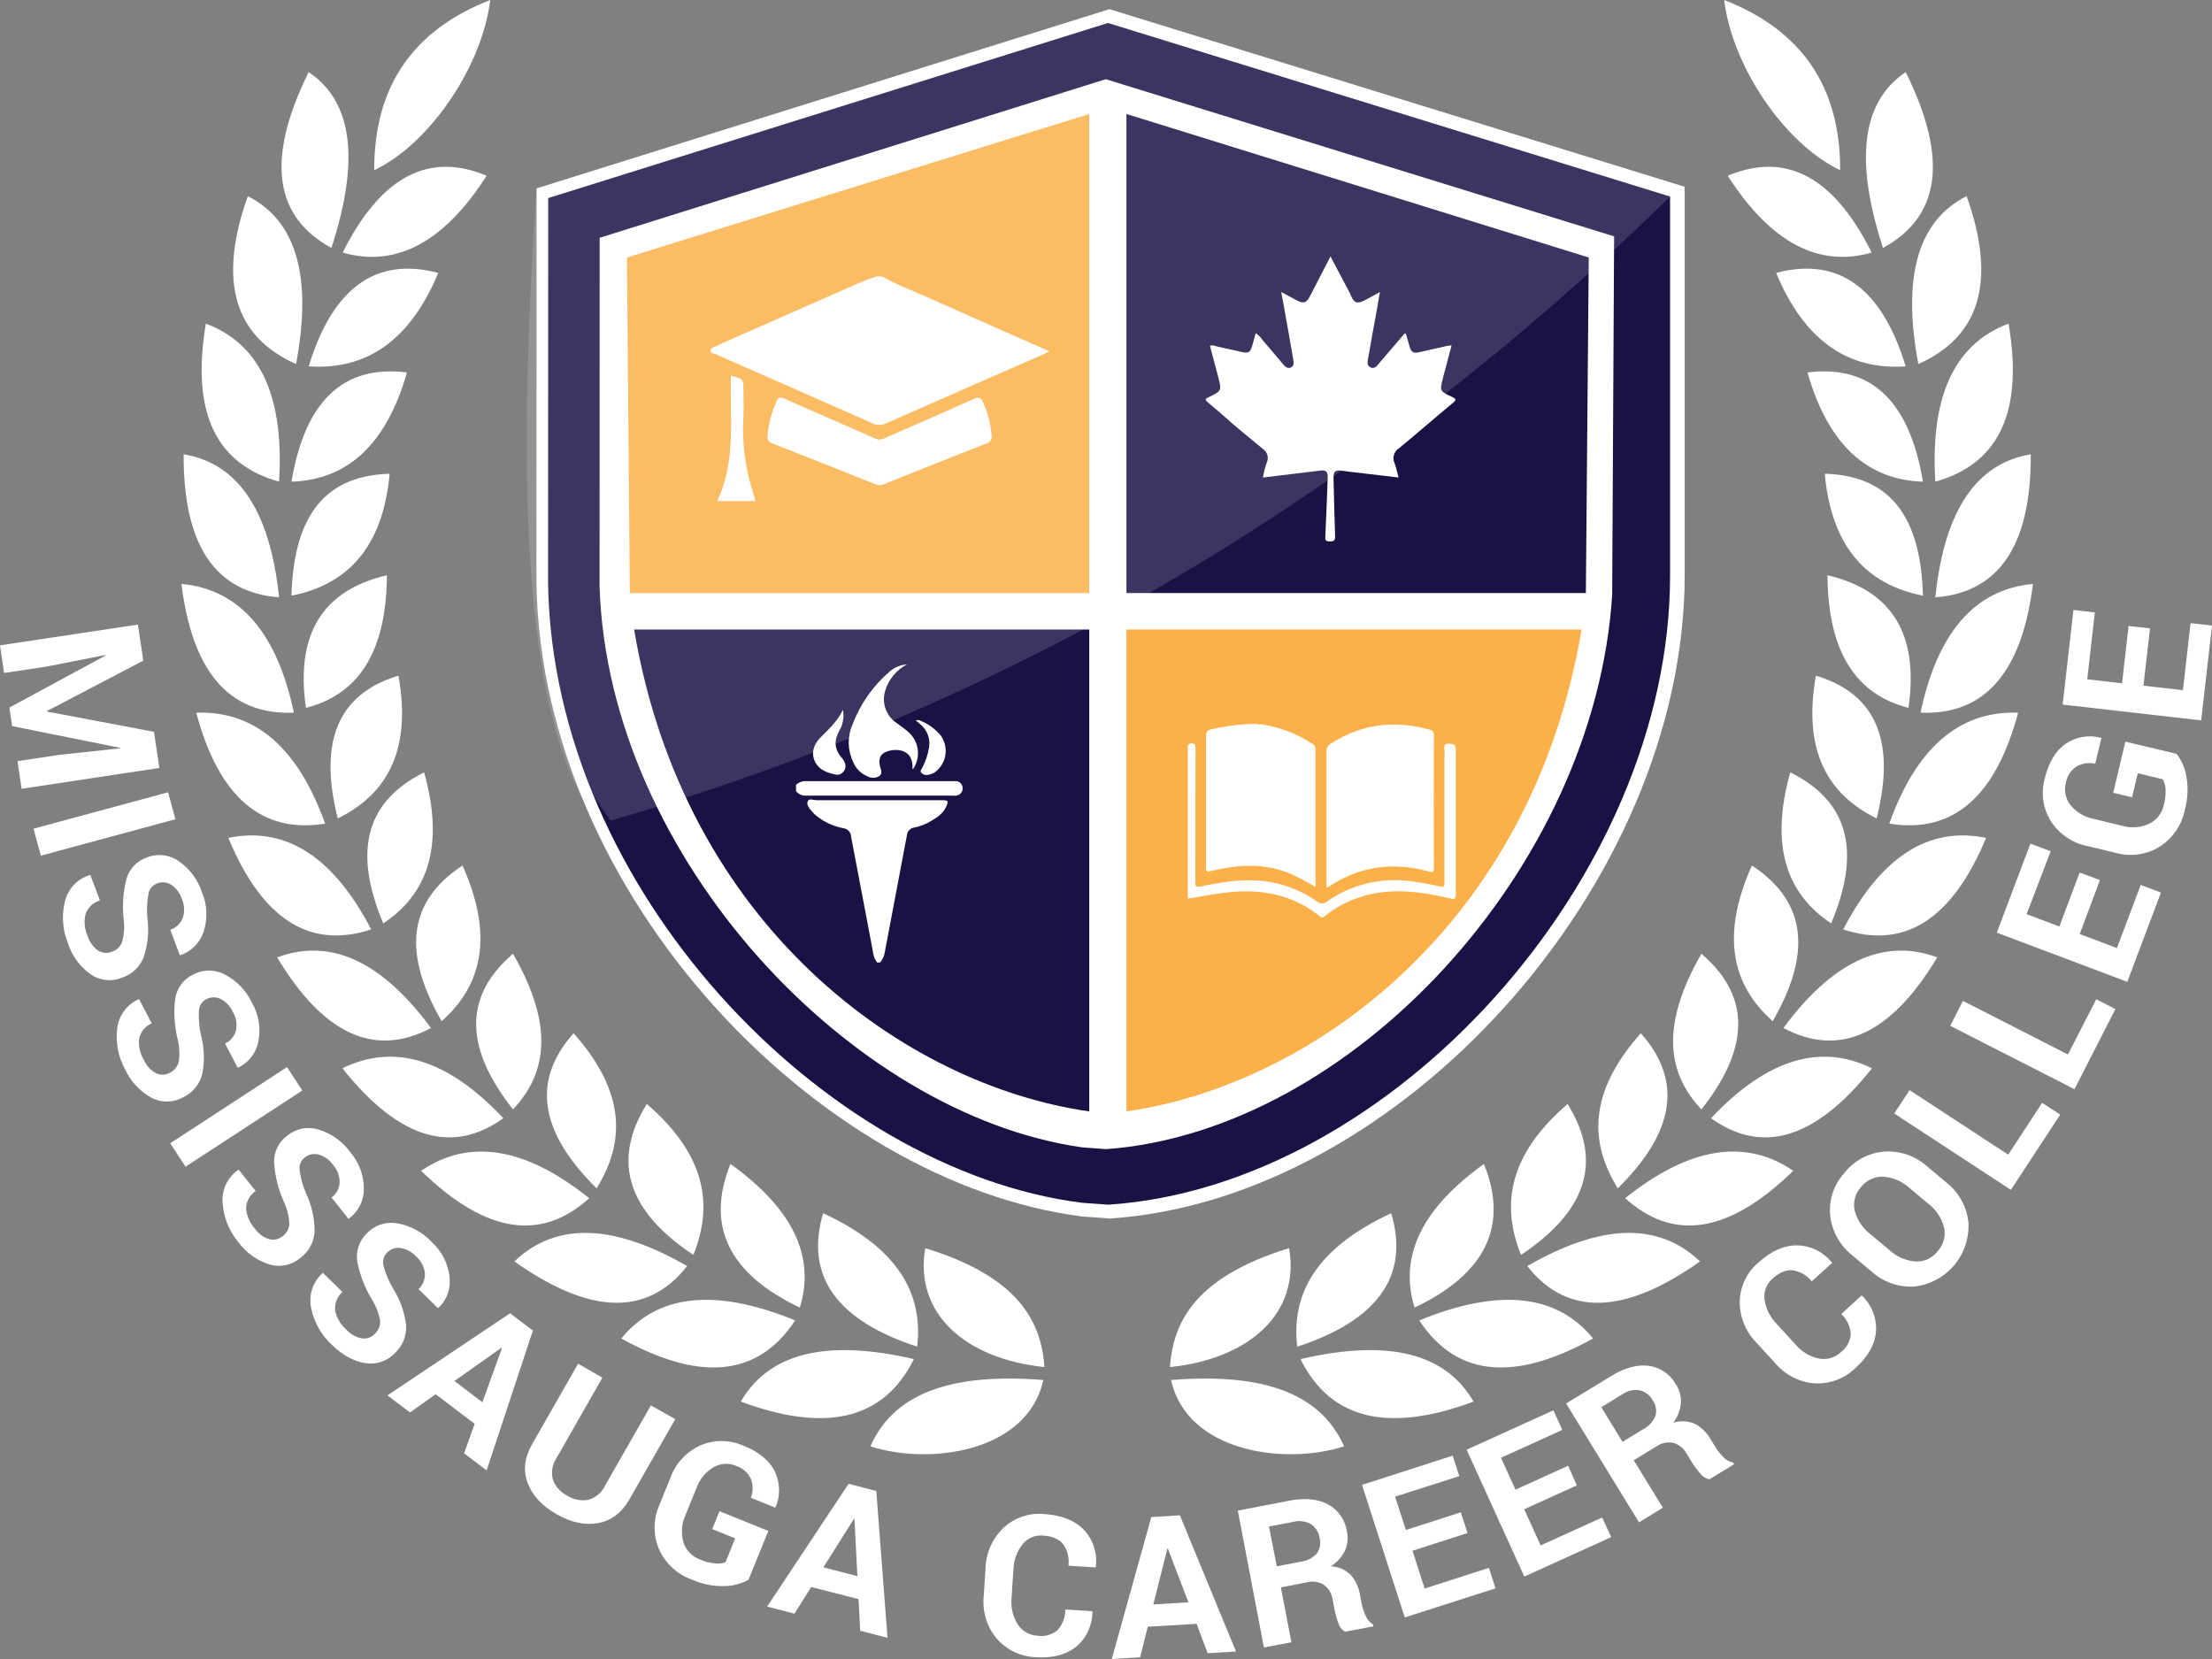 <svg xmlns="http://www.w3.org/2000/svg" width="160" height="120" viewBox="0 0 160 120" fill="none"><rect x="0" y="0" width="160" height="120" fill="#808080" stroke="none"/><g clip-path="url(#clip0_108_254)"><path d="M38.814 13.626L80.249 0.664L121.859 13.512V41.617C121.833 64.006 101.198 86.766 80.278 88.138L78.307 87.995C59.236 85.575 39.177 64.772 38.802 42.188L38.814 13.626Z" fill="white"></path><path d="M42.621 16.563L80.085 4.825L117.716 16.458L117.572 43.01C116.275 63.277 98.263 82.69 80.12 84.027L78.34 83.895C61.288 81.478 43.282 62.484 42.615 42.41L42.621 16.563Z" fill="white"></path><path d="M44.641 18.023L78.864 7.399V42.861H44.855L44.641 18.023Z" fill="#FBB049"></path><path d="M115.839 18.023L81.616 7.399V42.861H115.625L115.839 18.023Z" fill="white"></path><path d="M45.171 45.558H78.864V81.233C65.218 79.29 48.873 67.543 45.171 45.558Z" fill="white"></path><path d="M115.309 45.558H81.616V81.233C95.262 79.275 111.607 67.543 115.309 45.558Z" fill="#FBB049"></path><g opacity="0.15"><path d="M121.86 13.512C99.696 35.221 73.693 50.962 43.45 59.699C37.845 52.838 37.327 35.332 38.814 13.626L80.249 0.664L121.86 13.512Z" fill="white"></path></g><path d="M63.543 19.433C64.629 20.051 65.801 20.484 66.937 20.993C69.827 22.283 72.726 23.556 75.619 24.837L75.912 24.972C75.642 25.101 75.452 25.197 75.253 25.282C71.446 26.953 67.64 28.612 63.833 30.294C63.674 30.373 63.499 30.415 63.322 30.415C63.145 30.415 62.969 30.373 62.811 30.294C58.93 28.576 55.044 26.865 51.154 25.162C51.06 25.124 50.96 25.101 50.861 25.071C50.732 24.706 51.069 24.671 51.253 24.583C52.225 24.118 53.218 23.705 54.208 23.26C56.773 22.137 59.332 20.996 61.9 19.875C62.297 19.704 62.703 19.552 63.115 19.422L63.543 19.433Z" fill="white"></path><path d="M55.051 31.251C55.118 30.35 55.345 29.468 55.722 28.647C55.859 28.354 55.985 28.334 56.269 28.459C58.512 29.454 60.764 30.426 63.004 31.415C63.109 31.468 63.224 31.496 63.341 31.496C63.458 31.496 63.574 31.468 63.678 31.415C65.889 30.437 68.114 29.489 70.319 28.489C70.706 28.313 70.838 28.401 71.001 28.743C71.349 29.503 71.561 30.318 71.628 31.151C71.646 31.221 71.649 31.293 71.638 31.364C71.627 31.434 71.602 31.502 71.564 31.563C71.526 31.624 71.476 31.676 71.417 31.717C71.358 31.758 71.291 31.786 71.221 31.801C68.694 32.784 66.176 33.793 63.657 34.806C63.556 34.85 63.447 34.874 63.337 34.874C63.226 34.874 63.117 34.85 63.016 34.806C60.498 33.796 57.982 32.787 55.452 31.804C55.095 31.666 55.004 31.479 55.048 31.245" fill="white"></path><path d="M52.328 26.771C53.262 27.006 53.262 27.006 53.262 27.851C53.262 28.477 53.3 29.106 53.262 29.73C53.133 31.745 53.403 33.767 54.059 35.678C54.094 35.789 54.108 35.912 54.138 36.052H51.324C52.747 33.047 52.243 29.884 52.334 26.771" fill="white"></path><path d="M89.294 30.165C88.744 29.691 88.205 29.206 87.643 28.743C87.411 28.553 87.435 28.489 87.695 28.366C88.676 27.898 88.673 27.886 88.401 26.836C88.208 26.084 88.003 25.332 87.798 24.559C88.023 24.477 88.228 24.597 88.43 24.636C89.016 24.753 89.602 24.896 90.187 25.025C90.65 25.127 90.79 25.025 90.919 24.577L91.189 23.62C91.409 23.78 91.6 23.979 91.751 24.205C92.24 24.764 92.714 25.335 93.192 25.899C93.35 26.084 93.523 26.277 93.777 26.169C94.032 26.06 94.003 25.803 93.968 25.583C93.774 24.442 93.567 23.307 93.364 22.169C93.274 21.66 93.186 21.151 93.072 20.574C93.49 20.8 93.848 21.002 94.217 21.192C94.738 21.461 94.937 21.397 95.212 20.867C95.707 19.913 96.196 18.953 96.72 17.941C97.215 18.88 97.689 19.773 98.161 20.668C98.454 21.432 98.665 21.511 99.382 21.125C99.689 20.961 99.994 20.791 100.378 20.58C100.284 21.127 100.208 21.601 100.12 22.075C99.924 23.164 99.713 24.249 99.534 25.341C99.484 25.633 99.35 25.99 99.681 26.157C100.012 26.324 100.205 25.987 100.395 25.765L102.123 23.746C102.164 23.699 102.196 23.635 102.296 23.646C102.378 23.939 102.465 24.232 102.55 24.524C102.706 25.071 102.823 25.142 103.391 25.013L105.37 24.562C105.458 24.545 105.546 24.542 105.684 24.527C105.473 25.32 105.274 26.081 105.072 26.839L105.054 26.915C104.799 27.901 104.796 27.91 105.704 28.334C105.997 28.474 106.082 28.541 105.774 28.793C104.439 29.896 103.139 31.034 101.798 32.137C101.614 32.251 101.478 32.428 101.417 32.636C101.356 32.843 101.374 33.066 101.467 33.261C101.59 33.586 101.66 33.925 101.76 34.308L98.205 33.89L97.508 33.799C97.083 33.741 96.937 33.869 96.946 34.311C96.981 35.757 97.007 37.202 97.063 38.644C97.063 38.963 96.987 39.042 96.676 39.039C96.366 39.036 96.322 38.949 96.337 38.659C96.41 37.196 96.463 35.733 96.515 34.288C96.515 33.872 96.383 33.744 95.979 33.793L91.722 34.311C91.778 33.924 91.876 33.545 92.014 33.179C92.086 33.01 92.098 32.822 92.048 32.646C91.998 32.47 91.889 32.316 91.739 32.21C90.911 31.54 90.097 30.853 89.274 30.162" fill="white"></path><path d="M63.177 70.22C62.884 69.889 62.861 69.459 62.785 69.05C62.261 66.319 61.744 63.599 61.233 60.89C61.227 60.738 61.169 60.593 61.067 60.48C60.965 60.367 60.827 60.294 60.676 60.272C59.922 60.136 59.216 59.807 58.626 59.318C58.522 59.228 58.424 59.13 58.334 59.026C58.143 58.809 57.918 58.529 58.02 58.28C58.123 58.031 58.459 58.201 58.691 58.198C61.795 58.198 64.898 58.198 68 58.198C68.416 58.198 68.451 58.251 68.293 58.631C68.073 59.166 67.619 59.465 67.151 59.737C66.78 59.962 66.374 60.123 65.95 60.214C65.799 60.225 65.656 60.291 65.549 60.398C65.441 60.505 65.376 60.648 65.364 60.799C64.826 63.681 64.269 66.557 63.73 69.439C63.69 69.718 63.573 69.98 63.394 70.197L63.177 70.22Z" fill="white"></path><path d="M57.16 57.054C57.269 56.955 57.397 56.881 57.537 56.835C57.677 56.789 57.825 56.773 57.971 56.787C61.547 56.787 65.121 56.787 68.691 56.787H68.934C69.002 56.782 69.071 56.791 69.136 56.812C69.201 56.834 69.261 56.868 69.313 56.913C69.365 56.958 69.407 57.013 69.438 57.074C69.468 57.135 69.486 57.202 69.491 57.271C69.497 57.343 69.49 57.415 69.468 57.484C69.445 57.553 69.41 57.617 69.362 57.672C69.315 57.726 69.257 57.771 69.192 57.803C69.127 57.834 69.056 57.853 68.984 57.856C68.876 57.865 68.767 57.865 68.659 57.856C65.087 57.856 61.514 57.856 57.941 57.856C57.794 57.87 57.646 57.847 57.51 57.79C57.373 57.733 57.253 57.643 57.16 57.528V57.054Z" fill="white"></path><path d="M65.385 48.139C64.993 48.339 64.646 48.617 64.365 48.956C64.085 49.295 63.877 49.688 63.754 50.111C63.627 50.527 63.632 50.972 63.767 51.385C63.903 51.798 64.163 52.159 64.513 52.419C64.823 52.659 65.163 52.867 65.45 53.127C65.841 53.46 66.096 53.925 66.165 54.433C66.235 54.942 66.115 55.458 65.827 55.883C65.754 55.901 65.778 55.834 65.778 55.81C65.836 54.549 64.817 54.347 64.041 54.54C63.435 54.696 63.233 55.061 63.371 55.667C63.426 55.919 63.602 56.199 63.321 56.413C63.192 56.489 63.046 56.532 62.896 56.536C62.747 56.54 62.599 56.505 62.466 56.436C62.225 56.342 62.007 56.2 61.823 56.019C61.639 55.838 61.493 55.621 61.394 55.383C61.182 54.95 61.067 54.476 61.058 53.993C61.048 53.511 61.144 53.033 61.338 52.592C61.905 51.093 62.836 49.759 64.047 48.709C64.412 48.368 64.886 48.169 65.385 48.147" fill="white"></path><path d="M60.633 51.512C60.726 52.033 60.635 52.57 60.375 53.031C59.974 53.733 59.971 54.362 60.504 55.006C60.75 55.298 60.978 55.69 60.677 56.074C60.375 56.457 60.009 56.284 59.66 56.188C58.378 55.84 58.009 54.532 58.931 53.593C59.543 52.972 60.199 52.39 60.633 51.512Z" fill="white"></path><path d="M66 52.276C66.091 52.262 66.184 52.262 66.275 52.276C66.9 52.509 67.452 52.903 67.877 53.417C68.161 53.819 68.283 54.313 68.22 54.8C68.156 55.288 67.912 55.734 67.534 56.05C67.357 56.198 67.14 56.292 66.911 56.319C66.825 56.339 66.735 56.336 66.65 56.309C66.566 56.283 66.49 56.235 66.43 56.17C66.308 56.018 66.46 55.878 66.518 55.763C66.762 55.297 66.927 54.794 67.007 54.274C67.056 53.974 67.028 53.666 66.925 53.38C66.823 53.093 66.65 52.837 66.422 52.636L66.012 52.273" fill="white"></path><path d="M91.678 52.592C92.989 52.792 94.24 53.274 95.347 54.005C95.428 54.041 95.497 54.099 95.544 54.174C95.592 54.248 95.617 54.335 95.616 54.423C95.616 57.806 95.616 61.185 95.616 64.632C95.094 64.31 94.554 64.016 94 63.754C92.041 62.832 90.029 62.935 87.991 63.411C87.502 63.526 87.502 63.526 87.502 63.034C87.502 59.845 87.502 56.659 87.502 53.472C87.502 53.104 87.637 53.004 87.95 52.934C89.035 52.687 90.143 52.555 91.256 52.542C91.397 52.615 91.549 52.542 91.695 52.603" fill="white"></path><path d="M96.425 64.635V64.251C96.425 61.033 96.425 57.797 96.425 54.57C96.417 54.455 96.444 54.34 96.501 54.24C96.558 54.14 96.644 54.059 96.747 54.008C99.016 52.545 101.447 52.252 104.026 52.966C104.08 52.971 104.131 52.987 104.178 53.013C104.225 53.038 104.266 53.074 104.299 53.116C104.331 53.158 104.355 53.207 104.368 53.258C104.381 53.31 104.383 53.364 104.375 53.417C104.363 56.672 104.363 59.928 104.375 63.183C104.375 63.502 104.31 63.543 104.003 63.476C101.368 62.747 98.881 63.066 96.583 64.605C96.535 64.625 96.485 64.64 96.433 64.649" fill="white"></path><path d="M86.158 65.474C86.158 61.834 86.158 58.194 86.158 54.552C86.158 54.377 86.108 54.189 86.246 54.034C86.662 53.891 86.732 54.063 86.732 54.464C86.715 57.718 86.732 60.974 86.718 64.231C86.718 64.523 86.694 64.667 87.107 64.579C88.715 64.243 90.328 63.979 91.991 64.207C93.347 64.403 94.637 64.919 95.754 65.711C95.847 65.797 95.969 65.844 96.095 65.844C96.222 65.844 96.343 65.797 96.436 65.711C97.381 65.043 98.45 64.569 99.58 64.318C100.711 64.067 101.88 64.043 103.019 64.248C103.61 64.326 104.197 64.434 104.776 64.573C105.133 64.67 105.157 64.573 105.157 64.281C105.157 61.261 105.157 58.238 105.157 55.21C105.174 54.974 105.174 54.736 105.157 54.499C105.092 54.09 105.247 53.949 105.64 54.031C105.933 54.031 105.997 54.213 105.997 54.47C105.997 58.024 105.997 61.578 105.997 65.132C105.997 65.424 105.921 65.606 105.581 65.466C103.253 64.918 100.925 64.617 98.6 65.48C97.786 65.771 97.027 66.198 96.354 66.741C96.196 66.873 96.094 66.925 95.9 66.77C93.915 65.173 91.617 64.754 89.139 65.015C88.144 65.117 87.165 65.331 86.179 65.48" fill="white"></path><path d="M66.925 90.282C73.602 92.33 75.32 95.528 75.546 98.884C69.874 98.299 66.117 95.051 66.925 90.282Z" fill="white"></path><path d="M62.958 104.619C67.268 106.006 74.328 105.029 75.467 99.82C69.297 99.323 64.75 100.526 62.958 104.619Z" fill="white"></path><path d="M66.343 97.41C66.773 93.65 65.063 90.32 59.537 87.754C58.176 92.412 60.659 95.546 66.343 97.41Z" fill="white"></path><path d="M66.105 98.308C59.446 96.76 55.525 98.044 53.587 101.38C59.523 103.589 63.856 102.843 66.105 98.308Z" fill="white"></path><path d="M52.835 84.191C57.127 87.275 59.048 90.704 57.854 94.583C52.704 92.13 51.031 88.665 52.835 84.191Z" fill="white"></path><path d="M57.517 95.508C51.575 93.082 47.49 93.694 44.94 96.816C50.392 99.835 54.717 99.762 57.517 95.508Z" fill="white"></path><path d="M49.701 91.579C46.706 95.382 42.445 94.949 37.204 91.242C40.305 88.293 44.524 88.594 49.701 91.579Z" fill="white"></path><path d="M50.155 90.771C51.575 87.225 51.133 83.609 46.785 79.852C44.105 84.173 45.614 87.751 50.155 90.771Z" fill="white"></path><path d="M43.154 85.955C39.251 82.108 38.275 78.348 41.488 74.737C45.33 79.056 45.186 82.672 43.154 85.955Z" fill="white"></path><path d="M42.618 86.669C38.068 83.029 34 82.28 30.46 84.685C35.315 89.419 39.289 89.683 42.618 86.669Z" fill="white"></path><path d="M37.104 80.247C39.52 77.693 40.138 74.249 37.104 68.988C33.297 72.254 33.819 76.072 37.104 80.247Z" fill="white"></path><path d="M36.41 80.882C32.266 76.487 28.404 75.487 24.767 77.274C28.984 82.573 32.84 83.448 36.41 80.882Z" fill="white"></path><path d="M31.947 73.865C34.837 71.297 35.754 67.748 33.455 62.607C29.294 65.322 29.256 69.208 31.947 73.865Z" fill="white"></path><path d="M31.174 74.36C26.969 76.581 23.291 74.653 20.047 69.249C24.047 67.768 27.734 69.702 31.174 74.36Z" fill="white"></path><path d="M27.722 66.791C30.878 64.693 32.19 61.285 30.679 55.869C26.196 58.084 25.663 61.908 27.722 66.791Z" fill="white"></path><path d="M26.849 67.227C22.457 68.675 18.987 66.56 16.515 60.606C20.802 59.728 24.193 62.136 26.849 67.227Z" fill="white"></path><path d="M24.431 59.198C28.015 57.443 29.781 54.251 28.823 48.873C24.267 50.239 23.084 53.87 24.431 59.198Z" fill="white"></path><path d="M23.517 59.576C18.927 60.321 15.82 57.646 14.196 51.55C18.589 51.398 21.619 54.268 23.517 59.576Z" fill="white"></path><path d="M22.129 51.202C25.839 50.257 27.956 47.273 27.985 41.611C23.248 42.717 21.376 45.956 22.129 51.202Z" fill="white"></path><path d="M21.256 51.55C16.451 51.743 13.886 48.408 13.124 42.234C17.438 42.641 20.059 45.898 21.256 51.55Z" fill="white"></path><path d="M21.084 43.086C25.151 42.284 27.698 39.575 28.184 34.267C23.066 34.411 21.227 37.884 21.084 43.086Z" fill="white"></path><path d="M20.184 43.206C15.596 42.858 13.25 39.469 13.283 32.86C17.13 33.501 19.52 36.789 20.184 43.206Z" fill="white"></path><path d="M21.084 34.841C25.122 34.712 27.947 32.161 29.435 26.941C24.811 26.356 22.053 29.042 21.084 34.841Z" fill="white"></path><path d="M22.328 26.499C26.545 26.792 29.687 24.583 31.698 19.741C27.18 18.547 24.065 20.826 22.328 26.499Z" fill="white"></path><path d="M20.185 34.841C15.813 33.612 13.763 30.104 14.89 23.407C19.034 24.969 20.542 29.015 20.185 34.841Z" fill="white"></path><path d="M21.414 26.332C16.999 24.372 15.71 20.402 17.924 14.19C21.52 16.007 22.577 20.153 21.414 26.332Z" fill="white"></path><path d="M24.788 18.272C28.58 19.352 32.061 17.611 35.2 12.713C31.101 10.986 27.587 12.66 24.788 18.272Z" fill="white"></path><path d="M23.974 17.935C25.892 12.008 25.731 7.505 22.328 5.214C19.081 11.771 20.015 15.776 23.974 17.935Z" fill="white"></path><path d="M27.069 12.309C31.092 10.404 34.89 4.772 35.459 0C29.846 2.187 27.049 6.29 27.069 12.309Z" fill="white"></path><path d="M93.247 90.282C86.571 92.33 84.852 95.528 84.626 98.884C90.299 98.299 94.055 95.051 93.247 90.282Z" fill="white"></path><path d="M97.218 104.619C92.908 106.006 85.848 105.029 84.709 99.82C90.878 99.323 95.426 100.526 97.218 104.619Z" fill="white"></path><path d="M93.83 97.41C93.4 93.65 95.11 90.32 100.632 87.754C102 92.412 99.514 95.546 93.83 97.41Z" fill="white"></path><path d="M94.067 98.308C100.726 96.76 104.647 98.044 106.586 101.38C100.65 103.589 96.316 102.843 94.067 98.308Z" fill="white"></path><path d="M107.338 84.191C103.045 87.275 101.125 90.704 102.319 94.583C107.469 92.13 109.142 88.665 107.338 84.191Z" fill="white"></path><path d="M102.659 95.508C108.597 93.082 112.682 93.694 115.233 96.816C109.78 99.835 105.455 99.762 102.659 95.508Z" fill="white"></path><path d="M110.472 91.579C113.467 95.382 117.728 94.949 122.969 91.242C119.868 88.293 115.649 88.594 110.472 91.579Z" fill="white"></path><path d="M110.017 90.771C108.597 87.225 109.039 83.609 113.388 79.852C116.067 84.173 114.559 87.751 110.017 90.771Z" fill="white"></path><path d="M117.019 85.955C120.922 82.108 121.898 78.348 118.685 74.737C114.843 79.056 114.987 82.672 117.019 85.955Z" fill="white"></path><path d="M117.555 86.669C122.105 83.029 126.173 82.28 129.713 84.685C124.858 89.419 120.884 89.683 117.555 86.669Z" fill="white"></path><path d="M123.069 80.247C120.653 77.693 120.035 74.249 123.069 68.988C126.875 72.254 126.354 76.072 123.069 80.247Z" fill="white"></path><path d="M123.763 80.882C127.906 76.493 131.769 75.486 135.405 77.274C131.189 82.573 127.335 83.448 123.763 80.882Z" fill="white"></path><path d="M128.225 73.865C125.332 71.297 124.419 67.748 126.717 62.607C130.878 65.322 130.916 69.208 128.225 73.865Z" fill="white"></path><path d="M128.999 74.36C133.204 76.581 136.881 74.653 140.126 69.249C136.126 67.768 132.439 69.702 128.999 74.36Z" fill="white"></path><path d="M132.451 66.791C129.294 64.693 127.982 61.285 129.493 55.869C133.977 58.084 134.51 61.908 132.451 66.791Z" fill="white"></path><path d="M133.324 67.227C137.716 68.675 141.186 66.56 143.658 60.606C139.371 59.728 135.98 62.136 133.324 67.227Z" fill="white"></path><path d="M135.742 59.198C132.158 57.443 130.392 54.251 131.35 48.873C135.903 50.239 137.086 53.87 135.742 59.198Z" fill="white"></path><path d="M136.656 59.576C141.245 60.321 144.352 57.646 145.976 51.55C141.584 51.398 138.553 54.268 136.656 59.576Z" fill="white"></path><path d="M138.044 51.202C134.334 50.257 132.217 47.273 132.188 41.611C136.925 42.717 138.8 45.956 138.044 51.202Z" fill="white"></path><path d="M138.917 51.55C143.722 51.743 146.287 48.408 147.048 42.234C142.735 42.641 140.114 45.898 138.917 51.55Z" fill="white"></path><path d="M139.092 43.086C135.025 42.284 132.477 39.575 131.991 34.267C137.107 34.411 138.949 37.884 139.092 43.086Z" fill="white"></path><path d="M139.988 43.206C144.577 42.858 146.922 39.469 146.89 32.86C143.042 33.501 140.653 36.789 139.988 43.206Z" fill="white"></path><path d="M139.092 34.841C135.054 34.712 132.228 32.161 130.741 26.941C135.367 26.356 138.123 29.042 139.092 34.841Z" fill="white"></path><path d="M137.845 26.499C133.628 26.792 130.486 24.583 128.475 19.741C132.993 18.547 136.112 20.826 137.845 26.499Z" fill="white"></path><path d="M139.988 34.841C144.354 33.612 146.43 30.104 145.282 23.407C141.151 24.969 139.634 29.015 139.988 34.841Z" fill="white"></path><path d="M138.758 26.332C143.174 24.366 144.462 20.396 142.249 14.184C138.653 16.007 137.596 20.153 138.758 26.332Z" fill="white"></path><path d="M135.385 18.272C131.596 19.352 128.111 17.611 124.972 12.713C129.086 10.986 132.586 12.66 135.385 18.272Z" fill="white"></path><path d="M136.199 17.935C134.281 12.008 134.442 7.505 137.845 5.214C141.092 11.771 140.158 15.776 136.199 17.935Z" fill="white"></path><path d="M133.104 12.309C129.08 10.404 125.282 4.772 124.714 0C130.327 2.187 133.123 6.29 133.104 12.309Z" fill="white"></path><path d="M10.366 47.785L3.4 51.43V51.471L11.136 52.934L11.528 55.547L1.561 57.054L1.268 55.055L4.243 54.608L8.668 54.128V54.087L0.878 52.522L0.676 51.181L7.631 47.419V47.378L3.283 48.229L0.293 48.677L0 46.679L9.974 45.178L10.366 47.785Z" fill="white"></path><path d="M2.955 61.893L2.425 59.941L12.155 57.308L12.688 59.257L2.955 61.893Z" fill="white"></path><path d="M8.108 68.836C8.276 68.78 8.428 68.686 8.555 68.563C8.681 68.439 8.778 68.288 8.837 68.122C8.976 67.607 9.015 67.069 8.951 66.539C8.835 65.542 8.902 64.531 9.148 63.558C9.256 63.198 9.449 62.87 9.711 62.6C9.973 62.331 10.296 62.129 10.653 62.01C11.024 61.866 11.426 61.816 11.822 61.864C12.218 61.911 12.596 62.056 12.922 62.285C13.714 62.83 14.306 63.619 14.606 64.532C14.991 65.434 15.036 66.444 14.732 67.376C14.607 67.774 14.389 68.137 14.097 68.435C13.804 68.732 13.444 68.956 13.048 69.088H13.004L12.316 67.253C12.517 67.187 12.701 67.078 12.856 66.933C13.011 66.789 13.132 66.612 13.212 66.416C13.371 65.966 13.351 65.472 13.156 65.035C13.026 64.608 12.75 64.238 12.377 63.991C12.227 63.897 12.056 63.84 11.879 63.824C11.702 63.808 11.524 63.834 11.358 63.9C11.2 63.96 11.06 64.059 10.952 64.188C10.843 64.317 10.769 64.472 10.738 64.638C10.632 65.224 10.606 65.823 10.662 66.416C10.785 67.355 10.697 68.31 10.404 69.21C10.269 69.562 10.059 69.88 9.787 70.14C9.515 70.401 9.189 70.598 8.831 70.717C8.463 70.87 8.062 70.929 7.665 70.887C7.268 70.846 6.888 70.706 6.559 70.48C5.781 69.923 5.203 69.13 4.91 68.219C4.529 67.275 4.45 66.236 4.685 65.246C4.786 64.79 5.006 64.369 5.324 64.026C5.641 63.683 6.044 63.43 6.492 63.294H6.536L7.23 65.135C6.99 65.203 6.77 65.327 6.589 65.498C6.407 65.668 6.269 65.88 6.187 66.115C6.061 66.643 6.112 67.199 6.334 67.695C6.463 68.123 6.731 68.497 7.095 68.757C7.245 68.852 7.415 68.908 7.592 68.922C7.768 68.936 7.946 68.906 8.108 68.836Z" fill="white"></path><path d="M12.299 77.587C12.458 77.51 12.598 77.398 12.707 77.259C12.817 77.12 12.893 76.958 12.931 76.785C13.01 76.255 12.984 75.714 12.855 75.194C12.614 74.219 12.552 73.209 12.674 72.212C12.736 71.842 12.887 71.492 13.113 71.192C13.339 70.892 13.634 70.651 13.974 70.489C14.325 70.301 14.717 70.202 15.116 70.202C15.514 70.202 15.906 70.301 16.258 70.489C17.112 70.93 17.798 71.638 18.211 72.505C18.707 73.351 18.879 74.348 18.694 75.311C18.619 75.723 18.448 76.111 18.193 76.443C17.939 76.775 17.608 77.042 17.23 77.222H17.186L16.281 75.486C16.472 75.396 16.641 75.265 16.776 75.103C16.912 74.941 17.011 74.751 17.066 74.547C17.166 74.08 17.084 73.593 16.837 73.184C16.652 72.777 16.333 72.445 15.933 72.245C15.771 72.171 15.595 72.135 15.417 72.142C15.24 72.148 15.066 72.197 14.911 72.283C14.761 72.362 14.635 72.478 14.543 72.62C14.451 72.762 14.397 72.925 14.387 73.093C14.356 73.688 14.407 74.284 14.536 74.866C14.777 75.783 14.81 76.741 14.633 77.672C14.544 78.038 14.375 78.38 14.138 78.672C13.901 78.965 13.602 79.201 13.262 79.363C12.916 79.561 12.526 79.67 12.127 79.679C11.728 79.688 11.333 79.598 10.978 79.416C10.134 78.957 9.461 78.239 9.057 77.368C8.565 76.476 8.36 75.454 8.471 74.442C8.517 73.977 8.684 73.533 8.956 73.153C9.228 72.774 9.595 72.472 10.021 72.28H10.065L10.975 74.023C10.746 74.121 10.544 74.272 10.385 74.464C10.227 74.656 10.117 74.883 10.065 75.127C10.008 75.668 10.131 76.212 10.413 76.677C10.592 77.085 10.901 77.421 11.291 77.634C11.451 77.707 11.626 77.742 11.801 77.733C11.976 77.725 12.147 77.675 12.299 77.587Z" fill="white"></path><path d="M13.42 84.39L12.313 82.698L20.759 77.186L21.866 78.88L13.42 84.39Z" fill="white"></path><path d="M20.451 89.413C20.594 89.309 20.711 89.173 20.794 89.016C20.876 88.86 20.922 88.686 20.928 88.509C20.904 87.976 20.775 87.452 20.55 86.967C20.134 86.054 19.888 85.073 19.824 84.071C19.817 83.694 19.902 83.321 20.07 82.984C20.238 82.647 20.485 82.355 20.791 82.134C21.1 81.883 21.467 81.713 21.858 81.638C22.25 81.563 22.653 81.586 23.034 81.704C23.955 81.979 24.76 82.548 25.326 83.325C25.968 84.066 26.32 85.013 26.319 85.993C26.322 86.41 26.226 86.822 26.039 87.195C25.852 87.568 25.578 87.891 25.242 88.138L25.201 88.152L23.982 86.619C24.151 86.494 24.291 86.333 24.392 86.149C24.493 85.965 24.553 85.761 24.568 85.551C24.58 85.077 24.409 84.616 24.091 84.264C23.836 83.896 23.462 83.628 23.031 83.506C22.858 83.463 22.678 83.462 22.505 83.501C22.331 83.54 22.17 83.619 22.032 83.731C21.901 83.836 21.8 83.973 21.736 84.128C21.672 84.283 21.649 84.452 21.669 84.618C21.747 85.209 21.907 85.786 22.143 86.332C22.548 87.189 22.757 88.124 22.756 89.071C22.736 89.448 22.633 89.816 22.455 90.148C22.276 90.481 22.026 90.769 21.722 90.993C21.418 91.251 21.053 91.43 20.663 91.511C20.272 91.593 19.867 91.576 19.485 91.462C18.573 91.173 17.78 90.598 17.221 89.823C16.567 89.032 16.177 88.058 16.105 87.035C16.061 86.57 16.142 86.101 16.339 85.677C16.536 85.254 16.843 84.89 17.227 84.624L17.268 84.609L18.492 86.148C18.285 86.286 18.114 86.471 17.994 86.689C17.874 86.906 17.808 87.149 17.801 87.397C17.843 87.941 18.063 88.455 18.427 88.86C18.681 89.228 19.05 89.501 19.476 89.636C19.644 89.679 19.821 89.682 19.99 89.643C20.16 89.604 20.318 89.526 20.451 89.413Z" fill="white"></path><path d="M27.13 96.465C27.258 96.343 27.357 96.194 27.42 96.029C27.482 95.864 27.506 95.687 27.49 95.511C27.397 94.984 27.204 94.48 26.922 94.025C26.395 93.171 26.028 92.228 25.842 91.242C25.786 90.869 25.821 90.488 25.945 90.131C26.068 89.775 26.276 89.453 26.55 89.194C26.826 88.907 27.169 88.692 27.548 88.569C27.927 88.445 28.331 88.417 28.723 88.486C29.671 88.647 30.541 89.112 31.2 89.811C31.929 90.467 32.397 91.364 32.518 92.336C32.573 92.75 32.529 93.171 32.39 93.564C32.25 93.957 32.019 94.311 31.716 94.598L31.675 94.618L30.275 93.249C30.429 93.104 30.55 92.928 30.63 92.732C30.709 92.536 30.745 92.325 30.735 92.114C30.688 91.638 30.461 91.198 30.099 90.885C29.799 90.554 29.394 90.335 28.951 90.265C28.775 90.244 28.597 90.264 28.43 90.325C28.263 90.385 28.113 90.484 27.991 90.613C27.873 90.734 27.788 90.884 27.744 91.047C27.7 91.21 27.698 91.382 27.739 91.546C27.893 92.123 28.123 92.676 28.424 93.191C28.931 93.988 29.255 94.887 29.373 95.824C29.399 96.199 29.343 96.575 29.206 96.926C29.07 97.276 28.858 97.592 28.585 97.852C28.316 98.146 27.977 98.368 27.6 98.498C27.222 98.629 26.818 98.663 26.424 98.598C25.591 98.477 24.774 98.026 23.974 97.246C23.227 96.546 22.715 95.632 22.509 94.63C22.41 94.174 22.433 93.699 22.576 93.254C22.719 92.809 22.977 92.41 23.323 92.096L23.364 92.079L24.77 93.454C24.579 93.618 24.431 93.826 24.339 94.06C24.247 94.294 24.214 94.547 24.243 94.797C24.353 95.33 24.635 95.812 25.045 96.169C25.344 96.503 25.744 96.728 26.184 96.81C26.358 96.833 26.535 96.813 26.7 96.753C26.864 96.693 27.012 96.594 27.13 96.465Z" fill="white"></path><path d="M34.334 102.989L31.514 100.85L29.654 102.167L28.026 100.932L36.896 94.993L38.545 96.245L35.198 106.36L33.57 105.122L34.334 102.989ZM32.87 99.891L34.893 101.427L36.31 97.509L36.278 97.483L32.87 99.891Z" fill="white"></path><path d="M48.843 102.65L45.526 108.455C44.963 109.43 44.205 110.002 43.25 110.172C42.296 110.342 41.293 110.123 40.243 109.517C39.199 108.92 38.507 108.171 38.167 107.27C37.827 106.369 37.938 105.428 38.498 104.449L41.816 98.642L43.572 99.648L40.264 105.45C40.11 105.675 40.006 105.93 39.958 106.199C39.911 106.467 39.921 106.742 39.988 107.006C40.165 107.515 40.534 107.935 41.016 108.177C41.471 108.471 42.02 108.582 42.553 108.487C42.818 108.412 43.062 108.281 43.272 108.103C43.481 107.926 43.649 107.705 43.766 107.457L47.081 101.658L48.843 102.65Z" fill="white"></path><path d="M54.141 114.271C53.617 114.553 53.036 114.709 52.442 114.728C51.615 114.753 50.793 114.591 50.038 114.254C49.516 114.066 49.036 113.775 48.629 113.398C48.222 113.021 47.895 112.566 47.669 112.059C47.452 111.55 47.342 111 47.348 110.446C47.354 109.892 47.476 109.346 47.704 108.841L48.492 106.892C48.678 106.378 48.965 105.905 49.337 105.503C49.709 105.101 50.157 104.778 50.656 104.552C51.149 104.339 51.68 104.231 52.217 104.234C52.754 104.237 53.284 104.351 53.775 104.569C54.914 105.029 55.672 105.661 56.056 106.456C56.244 106.856 56.345 107.29 56.353 107.732C56.361 108.173 56.274 108.611 56.1 109.016L56.07 109.052L54.313 108.338C54.481 107.897 54.481 107.41 54.313 106.968C54.21 106.748 54.062 106.552 53.879 106.391C53.696 106.231 53.482 106.109 53.25 106.035C52.986 105.919 52.699 105.867 52.411 105.885C52.123 105.903 51.843 105.989 51.596 106.137C51.029 106.48 50.599 107.009 50.378 107.633L49.581 109.593C49.302 110.204 49.248 110.894 49.429 111.541C49.518 111.83 49.672 112.094 49.881 112.312C50.089 112.531 50.345 112.697 50.63 112.8C50.982 112.953 51.357 113.052 51.739 113.092C51.989 113.117 52.241 113.086 52.477 113.001L53.177 111.275L51.52 110.605L52.044 109.309L55.575 110.737L54.141 114.271Z" fill="white"></path><path d="M62.103 115.67L58.677 114.792L57.464 116.723L55.488 116.208L61.382 107.328L63.385 107.846L64.196 118.47L62.22 117.955L62.103 115.67ZM59.558 113.37L62.018 114.008L61.807 109.865H61.766L59.558 113.37Z" fill="white"></path><path d="M79.013 116.545V116.586C79.015 117.063 78.912 117.536 78.712 117.97C78.513 118.404 78.221 118.789 77.856 119.099C77.136 119.684 76.17 119.947 74.963 119.871C74.416 119.857 73.877 119.729 73.382 119.496C72.887 119.262 72.446 118.927 72.088 118.514C71.735 118.089 71.47 117.599 71.31 117.07C71.15 116.542 71.098 115.987 71.156 115.439L71.285 113.44C71.317 112.333 71.783 111.282 72.583 110.514C72.977 110.146 73.446 109.867 73.958 109.694C74.469 109.522 75.012 109.462 75.549 109.517C76.794 109.595 77.747 109.976 78.407 110.661C78.738 111.016 78.987 111.44 79.134 111.902C79.282 112.364 79.326 112.854 79.262 113.335L79.244 113.376L77.282 113.25C77.355 112.703 77.219 112.149 76.902 111.696C76.607 111.322 76.119 111.113 75.438 111.07C75.156 111.045 74.873 111.091 74.614 111.204C74.354 111.316 74.127 111.492 73.953 111.714C73.545 112.242 73.316 112.887 73.3 113.554L73.171 115.562C73.099 116.234 73.253 116.912 73.61 117.487C73.769 117.733 73.985 117.938 74.24 118.082C74.495 118.227 74.781 118.308 75.075 118.318C75.329 118.356 75.589 118.338 75.837 118.266C76.084 118.193 76.312 118.068 76.507 117.899C76.866 117.49 77.062 116.963 77.057 116.419L79.013 116.545Z" fill="white"></path><path d="M86.554 117.455L83.022 117.665L82.469 119.877L80.419 120L83.277 109.733L85.344 109.607L89.403 119.459L87.353 119.582L86.554 117.455ZM83.423 116.053L85.962 115.901L84.48 112.024H84.436L83.423 116.053Z" fill="white"></path><path d="M92.65 114.824L93.411 118.789L91.423 119.166L89.534 109.268L93.262 108.548C94.392 108.332 95.325 108.421 96.061 108.815C96.427 109.013 96.742 109.294 96.978 109.637C97.216 109.979 97.369 110.371 97.426 110.784C97.53 111.253 97.478 111.743 97.276 112.179C97.047 112.635 96.699 113.02 96.269 113.294C96.806 113.318 97.316 113.54 97.698 113.917C98.054 114.317 98.287 114.811 98.369 115.339L98.506 116.065C98.569 116.357 98.667 116.641 98.799 116.91C98.901 117.156 99.081 117.362 99.312 117.495L99.338 117.639L97.288 118.028C97.046 117.878 96.87 117.643 96.793 117.37C96.68 117.06 96.592 116.742 96.53 116.419L96.395 115.719C96.368 115.508 96.299 115.303 96.192 115.118C96.085 114.933 95.942 114.772 95.771 114.643C95.592 114.529 95.392 114.454 95.182 114.421C94.973 114.387 94.759 114.397 94.553 114.45L92.65 114.824ZM92.357 113.294L94.07 112.966C94.517 112.913 94.931 112.706 95.241 112.381C95.358 112.221 95.437 112.036 95.474 111.842C95.51 111.647 95.503 111.446 95.452 111.255C95.424 111.054 95.355 110.861 95.249 110.688C95.142 110.515 95.001 110.366 94.834 110.251C94.443 110.026 93.979 109.965 93.543 110.081L91.786 110.415L92.357 113.294Z" fill="white"></path><path d="M106.146 110.889L102.17 112.17L103.048 114.903L107.698 113.408L108.175 114.889L101.61 116.995L98.518 107.404L105.077 105.292L105.555 106.772L100.913 108.256L101.692 110.667L105.669 109.388L106.146 110.889Z" fill="white"></path><path d="M114.056 107.442L110.249 109.169L111.438 111.784L115.886 109.765L116.545 111.182L110.258 114.037L106.085 104.862L112.36 102.012L113.004 103.431L108.571 105.444L109.619 107.75L113.426 106.023L114.056 107.442Z" fill="white"></path><path d="M118.173 105.623L120.278 109.057L118.554 110.114L113.283 101.518L116.545 99.531C117.521 98.932 118.425 98.686 119.256 98.793C119.669 98.85 120.063 99.002 120.407 99.239C120.75 99.475 121.033 99.789 121.233 100.154C121.494 100.557 121.618 101.033 121.584 101.512C121.531 102.019 121.342 102.502 121.037 102.91C121.547 102.744 122.101 102.772 122.592 102.989C123.066 103.24 123.458 103.62 123.722 104.086L124.108 104.715C124.266 104.969 124.454 105.201 124.668 105.409C124.848 105.608 125.091 105.741 125.356 105.786L125.432 105.912L123.655 106.998C123.376 106.942 123.129 106.785 122.961 106.556C122.745 106.307 122.549 106.04 122.375 105.76L122.003 105.151C121.903 104.963 121.766 104.797 121.601 104.662C121.435 104.528 121.244 104.427 121.04 104.367C120.832 104.324 120.618 104.323 120.41 104.365C120.202 104.408 120.005 104.492 119.83 104.613L118.173 105.623ZM117.359 104.294L118.849 103.384C119.253 103.176 119.57 102.832 119.745 102.413C119.797 102.222 119.807 102.022 119.772 101.827C119.738 101.633 119.661 101.448 119.546 101.286C119.449 101.108 119.315 100.952 119.155 100.828C118.994 100.703 118.809 100.614 118.612 100.564C118.167 100.491 117.712 100.596 117.344 100.856L115.827 101.784L117.359 104.294Z" fill="white"></path><path d="M134.65 93.705L134.688 93.726C135.033 94.056 135.302 94.458 135.476 94.902C135.65 95.347 135.725 95.824 135.695 96.301C135.623 97.231 135.14 98.104 134.246 98.919C133.858 99.306 133.393 99.608 132.881 99.805C132.369 100.002 131.822 100.09 131.274 100.063C130.722 100.024 130.183 99.874 129.69 99.623C129.197 99.372 128.76 99.024 128.404 98.6L127.051 97.123C126.27 96.332 125.834 95.264 125.839 94.153C125.848 93.617 125.972 93.088 126.202 92.604C126.431 92.119 126.762 91.689 127.171 91.341C128.091 90.501 129.026 90.08 129.977 90.08C130.462 90.088 130.94 90.203 131.376 90.417C131.812 90.631 132.195 90.939 132.498 91.318L132.515 91.359L131.051 92.684C130.706 92.253 130.212 91.966 129.666 91.88C129.195 91.836 128.709 92.038 128.202 92.494C127.989 92.679 127.825 92.914 127.726 93.178C127.627 93.443 127.595 93.727 127.634 94.007C127.73 94.671 128.038 95.287 128.512 95.762L129.871 97.249C130.306 97.766 130.9 98.124 131.561 98.267C131.849 98.324 132.147 98.311 132.428 98.227C132.71 98.143 132.967 97.992 133.177 97.787C133.381 97.63 133.549 97.431 133.669 97.203C133.789 96.975 133.858 96.724 133.871 96.467C133.826 95.925 133.582 95.419 133.186 95.046L134.65 93.705Z" fill="white"></path><path d="M140.794 85.542C141.237 85.891 141.605 86.325 141.878 86.819C142.151 87.312 142.322 87.855 142.381 88.416C142.448 89.544 142.078 90.655 141.349 91.519C140.62 92.383 139.587 92.934 138.463 93.059C137.9 93.091 137.337 93.012 136.806 92.825C136.274 92.638 135.786 92.348 135.368 91.971L133.98 90.8C133.538 90.452 133.17 90.021 132.896 89.53C132.622 89.04 132.448 88.5 132.384 87.942C132.326 87.383 132.388 86.819 132.564 86.286C132.74 85.753 133.027 85.263 133.406 84.849C133.753 84.402 134.191 84.034 134.691 83.766C135.19 83.499 135.74 83.34 136.305 83.298C136.867 83.261 137.432 83.338 137.964 83.523C138.497 83.708 138.987 83.998 139.406 84.375L140.794 85.542ZM138.094 85.911C137.582 85.443 136.926 85.163 136.234 85.115C135.924 85.101 135.614 85.162 135.332 85.292C135.049 85.422 134.803 85.619 134.612 85.864C134.403 86.091 134.252 86.365 134.172 86.662C134.093 86.96 134.087 87.272 134.155 87.573C134.332 88.241 134.724 88.832 135.271 89.255L136.674 90.426C137.186 90.899 137.843 91.188 138.539 91.245C138.847 91.264 139.155 91.207 139.436 91.079C139.717 90.951 139.962 90.755 140.149 90.51C140.361 90.283 140.514 90.007 140.596 89.707C140.678 89.406 140.685 89.091 140.618 88.787C140.446 88.109 140.051 87.508 139.496 87.081L138.094 85.911Z" fill="white"></path><path d="M145.259 83.521L147.716 79.77L149.022 80.624L145.452 86.066L137.016 80.542L138.126 78.851L145.259 83.521Z" fill="white"></path><path d="M149.578 76.273L151.628 72.28L153.013 72.991L150.053 78.784L141.066 74.199L141.985 72.397L149.578 76.273Z" fill="white"></path><path d="M151.895 63.657L150.431 67.563L153.122 68.578L154.844 64.011L156.308 64.561L153.871 71.019L144.434 67.461L146.867 61.024L148.331 61.574L146.589 66.124L148.961 67.019L150.425 63.116L151.895 63.657Z" fill="white"></path><path d="M157.444 54.529C157.799 55.003 158.039 55.554 158.144 56.138C158.291 56.952 158.253 57.789 158.032 58.587C157.923 59.131 157.704 59.647 157.391 60.104C157.077 60.562 156.673 60.951 156.205 61.249C155.735 61.538 155.209 61.726 154.663 61.801C154.116 61.877 153.559 61.838 153.028 61.688L150.978 61.194C150.442 61.086 149.932 60.872 149.479 60.565C149.027 60.257 148.64 59.862 148.343 59.403C148.06 58.947 147.874 58.437 147.798 57.906C147.722 57.375 147.757 56.834 147.901 56.316C148.192 55.123 148.703 54.279 149.435 53.786C149.802 53.54 150.217 53.375 150.653 53.302C151.089 53.23 151.535 53.251 151.962 53.364L152 53.388L151.555 55.237C151.094 55.138 150.612 55.21 150.199 55.439C149.997 55.574 149.824 55.749 149.692 55.953C149.559 56.157 149.47 56.387 149.429 56.627C149.354 56.905 149.347 57.197 149.407 57.479C149.467 57.76 149.593 58.024 149.775 58.248C150.199 58.757 150.785 59.105 151.435 59.233L153.485 59.728C154.13 59.916 154.822 59.868 155.435 59.593C155.71 59.465 155.95 59.275 156.138 59.037C156.326 58.799 156.455 58.521 156.516 58.224C156.618 57.854 156.66 57.47 156.642 57.086C156.628 56.836 156.561 56.591 156.445 56.369L154.633 55.933L154.214 57.668L152.855 57.346L153.734 53.645L157.444 54.529Z" fill="white"></path><path d="M155.514 45.45L155.043 49.596L157.898 49.921L158.451 45.072L160 45.248L159.218 52.106L149.198 50.965L149.977 44.122L151.526 44.3L150.975 49.133L153.494 49.426L153.965 45.28L155.514 45.45Z" fill="white"></path><path d="M39.655 14.329L80.142 1.664L120.801 14.218V41.681C120.776 63.557 100.613 85.797 80.171 87.138L78.246 86.998C59.61 84.633 40.01 64.306 39.644 42.238L39.655 14.329Z" fill="#191345"></path><path d="M43.375 17.2L79.982 5.729L116.753 17.097L116.613 43.041C115.345 62.845 97.745 81.814 80.017 83.121L78.277 82.992C61.616 80.631 44.022 62.071 43.369 42.455L43.375 17.2Z" fill="white"></path><path d="M45.349 18.626L78.789 8.245V42.896H45.558L45.349 18.626Z" fill="#FBB049"></path><path d="M114.919 18.626L81.478 8.245V42.896H114.71L114.919 18.626Z" fill="#191345"></path><path d="M45.867 45.532H78.789V80.391C65.456 78.492 49.484 67.014 45.867 45.532Z" fill="#191345"></path><path d="M114.401 45.532H81.478V80.391C94.812 78.478 110.784 67.014 114.401 45.532Z" fill="#FBB049"></path><g opacity="0.15"><path d="M120.802 14.218C99.145 35.431 73.736 50.812 44.185 59.349C38.708 52.645 38.202 35.54 39.655 14.329L80.143 1.664L120.802 14.218Z" fill="white"></path></g><path d="M63.819 20.004C64.88 20.607 66.025 21.03 67.135 21.528C69.959 22.789 72.792 24.032 75.619 25.285L75.905 25.416C75.642 25.542 75.456 25.636 75.261 25.719C71.541 27.352 67.822 28.973 64.102 30.616C63.947 30.694 63.776 30.734 63.603 30.734C63.429 30.734 63.258 30.694 63.103 30.616C59.311 28.937 55.514 27.266 51.713 25.602C51.621 25.565 51.524 25.542 51.426 25.513C51.3 25.156 51.63 25.122 51.81 25.036C52.76 24.581 53.73 24.178 54.697 23.744C57.203 22.646 59.704 21.531 62.214 20.436C62.602 20.268 62.998 20.12 63.401 19.993L63.819 20.004Z" fill="white"></path><path d="M55.521 31.551C55.586 30.671 55.808 29.809 56.176 29.007C56.311 28.721 56.434 28.701 56.712 28.824C58.903 29.796 61.104 30.745 63.292 31.712C63.394 31.764 63.507 31.791 63.621 31.791C63.736 31.791 63.849 31.764 63.951 31.712C66.111 30.757 68.285 29.83 70.44 28.853C70.818 28.681 70.947 28.767 71.107 29.101C71.446 29.844 71.653 30.64 71.719 31.454C71.736 31.522 71.74 31.593 71.729 31.662C71.718 31.731 71.693 31.797 71.656 31.857C71.619 31.916 71.57 31.967 71.513 32.007C71.455 32.047 71.39 32.075 71.321 32.089C68.852 33.05 66.391 34.036 63.931 35.025C63.832 35.069 63.725 35.092 63.617 35.092C63.509 35.092 63.403 35.069 63.304 35.025C60.843 34.039 58.385 33.052 55.913 32.092C55.564 31.957 55.475 31.774 55.518 31.546" fill="white"></path><path d="M52.86 27.175C53.773 27.403 53.773 27.403 53.773 28.23C53.773 28.841 53.81 29.456 53.773 30.065C53.647 32.035 53.911 34.01 54.551 35.877C54.586 35.986 54.6 36.106 54.629 36.243H51.879C53.27 33.307 52.777 30.216 52.866 27.175" fill="white"></path><path d="M88.981 30.491C88.443 30.028 87.917 29.553 87.368 29.101C87.141 28.915 87.164 28.853 87.419 28.733C88.378 28.275 88.375 28.264 88.109 27.237C87.92 26.503 87.719 25.768 87.519 25.013C87.74 24.933 87.94 25.05 88.137 25.087C88.71 25.202 89.282 25.342 89.854 25.468C90.306 25.568 90.443 25.468 90.569 25.03L90.832 24.095C91.048 24.252 91.234 24.445 91.382 24.667C91.86 25.213 92.323 25.771 92.79 26.322C92.944 26.503 93.113 26.691 93.362 26.585C93.611 26.48 93.582 26.228 93.548 26.014C93.359 24.899 93.156 23.789 92.959 22.677C92.87 22.18 92.784 21.682 92.672 21.119C93.082 21.339 93.431 21.537 93.791 21.722C94.3 21.985 94.495 21.922 94.764 21.405C95.248 20.473 95.725 19.535 96.237 18.546C96.721 19.464 97.185 20.336 97.645 21.211C97.931 21.957 98.138 22.034 98.838 21.657C99.139 21.497 99.436 21.331 99.812 21.125C99.72 21.66 99.646 22.123 99.56 22.586C99.368 23.649 99.162 24.71 98.987 25.776C98.939 26.062 98.807 26.411 99.13 26.574C99.454 26.737 99.643 26.408 99.828 26.191L101.517 24.218C101.557 24.172 101.588 24.11 101.686 24.121C101.766 24.407 101.851 24.693 101.934 24.979C102.086 25.513 102.201 25.582 102.756 25.456L104.69 25.016C104.776 24.999 104.862 24.996 104.996 24.982C104.79 25.756 104.596 26.5 104.398 27.24L104.381 27.314C104.132 28.278 104.129 28.287 105.016 28.701C105.302 28.838 105.385 28.904 105.084 29.15C103.78 30.228 102.51 31.34 101.199 32.418C101.019 32.529 100.887 32.702 100.827 32.905C100.767 33.107 100.785 33.325 100.876 33.516C100.996 33.833 101.064 34.164 101.162 34.539L97.688 34.13L97.007 34.042C96.592 33.984 96.449 34.11 96.458 34.542C96.492 35.954 96.518 37.367 96.572 38.776C96.572 39.088 96.498 39.165 96.195 39.162C95.891 39.159 95.848 39.073 95.863 38.79C95.934 37.361 95.986 35.931 96.037 34.519C96.037 34.113 95.909 33.987 95.514 34.036L91.353 34.542C91.409 34.164 91.505 33.793 91.639 33.435C91.71 33.271 91.721 33.087 91.672 32.915C91.623 32.743 91.517 32.593 91.371 32.489C90.561 31.834 89.765 31.163 88.961 30.488" fill="white"></path><path d="M63.461 69.63C63.175 69.307 63.152 68.886 63.077 68.486C62.566 65.818 62.061 63.16 61.561 60.513C61.556 60.364 61.498 60.222 61.399 60.112C61.299 60.002 61.164 59.93 61.017 59.909C60.28 59.776 59.591 59.455 59.014 58.977C58.912 58.889 58.817 58.793 58.728 58.691C58.542 58.48 58.322 58.206 58.422 57.962C58.522 57.719 58.851 57.885 59.077 57.882C62.11 57.882 65.142 57.882 68.173 57.882C68.58 57.882 68.614 57.934 68.46 58.306C68.245 58.829 67.801 59.12 67.344 59.386C66.981 59.606 66.585 59.764 66.17 59.852C66.022 59.863 65.883 59.927 65.778 60.032C65.673 60.137 65.609 60.276 65.598 60.424C65.072 63.24 64.528 66.05 64.002 68.866C63.962 69.139 63.848 69.395 63.672 69.607L63.461 69.63Z" fill="white"></path><path d="M57.581 56.764C57.688 56.668 57.814 56.595 57.95 56.55C58.087 56.506 58.231 56.49 58.374 56.504C61.869 56.504 65.36 56.504 68.849 56.504H69.087C69.154 56.499 69.221 56.507 69.284 56.528C69.348 56.549 69.407 56.583 69.457 56.627C69.508 56.671 69.549 56.724 69.579 56.784C69.609 56.844 69.626 56.909 69.63 56.976C69.637 57.047 69.629 57.118 69.608 57.185C69.586 57.252 69.552 57.315 69.505 57.368C69.459 57.422 69.402 57.465 69.339 57.496C69.275 57.527 69.206 57.545 69.135 57.549C69.03 57.557 68.924 57.557 68.818 57.549C65.327 57.549 61.836 57.549 58.346 57.549C58.202 57.562 58.057 57.54 57.923 57.484C57.79 57.428 57.673 57.34 57.581 57.228V56.764Z" fill="white"></path><path d="M65.619 48.053C65.235 48.248 64.896 48.52 64.622 48.852C64.348 49.183 64.145 49.567 64.025 49.98C63.901 50.386 63.905 50.821 64.038 51.225C64.171 51.629 64.425 51.982 64.766 52.236C65.069 52.47 65.401 52.673 65.682 52.928C66.064 53.253 66.313 53.707 66.381 54.204C66.449 54.701 66.332 55.205 66.051 55.621C65.979 55.638 66.002 55.572 66.002 55.549C66.059 54.317 65.064 54.12 64.305 54.309C63.713 54.46 63.516 54.817 63.65 55.409C63.705 55.655 63.876 55.929 63.602 56.138C63.476 56.213 63.333 56.254 63.187 56.258C63.041 56.262 62.896 56.229 62.766 56.161C62.531 56.069 62.318 55.93 62.138 55.753C61.958 55.576 61.815 55.365 61.719 55.132C61.512 54.709 61.4 54.245 61.39 53.774C61.381 53.303 61.474 52.836 61.664 52.404C62.218 50.94 63.128 49.636 64.311 48.611C64.667 48.277 65.131 48.083 65.619 48.062" fill="white"></path><path d="M60.975 51.35C61.067 51.858 60.978 52.383 60.723 52.833C60.331 53.52 60.328 54.134 60.849 54.763C61.09 55.049 61.313 55.432 61.018 55.807C60.723 56.181 60.366 56.013 60.025 55.918C58.772 55.578 58.411 54.3 59.313 53.382C59.911 52.776 60.552 52.207 60.975 51.35Z" fill="white"></path><path d="M66.22 52.096C66.309 52.082 66.4 52.082 66.489 52.096C67.099 52.324 67.639 52.708 68.054 53.211C68.331 53.603 68.451 54.086 68.389 54.562C68.327 55.039 68.088 55.475 67.719 55.784C67.546 55.928 67.334 56.02 67.11 56.047C67.025 56.066 66.938 56.063 66.855 56.037C66.773 56.011 66.699 55.964 66.64 55.901C66.52 55.752 66.669 55.615 66.726 55.504C66.964 55.048 67.125 54.556 67.204 54.048C67.251 53.755 67.224 53.454 67.124 53.174C67.024 52.895 66.854 52.644 66.632 52.447L66.231 52.093" fill="white"></path><path d="M91.31 52.405C92.591 52.6 93.814 53.071 94.895 53.785C94.975 53.82 95.042 53.878 95.089 53.95C95.135 54.023 95.16 54.108 95.159 54.194C95.159 57.499 95.159 60.801 95.159 64.169C94.648 63.855 94.121 63.568 93.579 63.311C91.665 62.411 89.699 62.511 87.708 62.977C87.23 63.088 87.23 63.088 87.23 62.608C87.23 59.492 87.23 56.379 87.23 53.265C87.23 52.905 87.362 52.808 87.668 52.739C88.728 52.497 89.811 52.369 90.898 52.356C91.035 52.428 91.184 52.356 91.327 52.416" fill="white"></path><path d="M95.948 64.172V63.797C95.948 60.653 95.948 57.49 95.948 54.337C95.941 54.225 95.967 54.113 96.023 54.015C96.079 53.918 96.163 53.839 96.263 53.788C98.481 52.359 100.856 52.073 103.376 52.77C103.429 52.775 103.479 52.791 103.525 52.816C103.571 52.841 103.611 52.875 103.643 52.917C103.674 52.958 103.698 53.005 103.71 53.056C103.723 53.106 103.725 53.159 103.717 53.211C103.705 56.392 103.705 59.573 103.717 62.754C103.717 63.066 103.654 63.106 103.354 63.04C100.779 62.328 98.349 62.639 96.103 64.143C96.056 64.163 96.007 64.177 95.957 64.186" fill="white"></path><path d="M85.917 64.993C85.917 61.436 85.917 57.879 85.917 54.32C85.917 54.149 85.868 53.966 86.003 53.814C86.409 53.674 86.478 53.843 86.478 54.234C86.46 57.413 86.478 60.596 86.463 63.778C86.463 64.063 86.44 64.204 86.844 64.118C88.415 63.789 89.991 63.532 91.617 63.755C92.941 63.946 94.202 64.45 95.293 65.224C95.384 65.308 95.503 65.354 95.627 65.354C95.75 65.354 95.869 65.308 95.96 65.224C96.883 64.571 97.928 64.108 99.032 63.862C100.137 63.617 101.279 63.594 102.392 63.795C102.97 63.87 103.543 63.976 104.109 64.112C104.458 64.206 104.481 64.112 104.481 63.826C104.481 60.876 104.481 57.922 104.481 54.963C104.498 54.732 104.498 54.5 104.481 54.269C104.418 53.868 104.569 53.731 104.953 53.811C105.239 53.811 105.302 53.989 105.302 54.24C105.302 57.713 105.302 61.185 105.302 64.658C105.302 64.944 105.228 65.121 104.895 64.984C102.621 64.449 100.346 64.155 98.074 64.998C97.279 65.283 96.537 65.699 95.88 66.23C95.725 66.359 95.625 66.41 95.436 66.259C93.496 64.698 91.25 64.289 88.83 64.544C87.857 64.644 86.901 64.853 85.937 64.998" fill="white"></path></g><defs><clipPath id="clip0_108_254"><rect width="160" height="120" fill="white"></rect></clipPath></defs></svg>